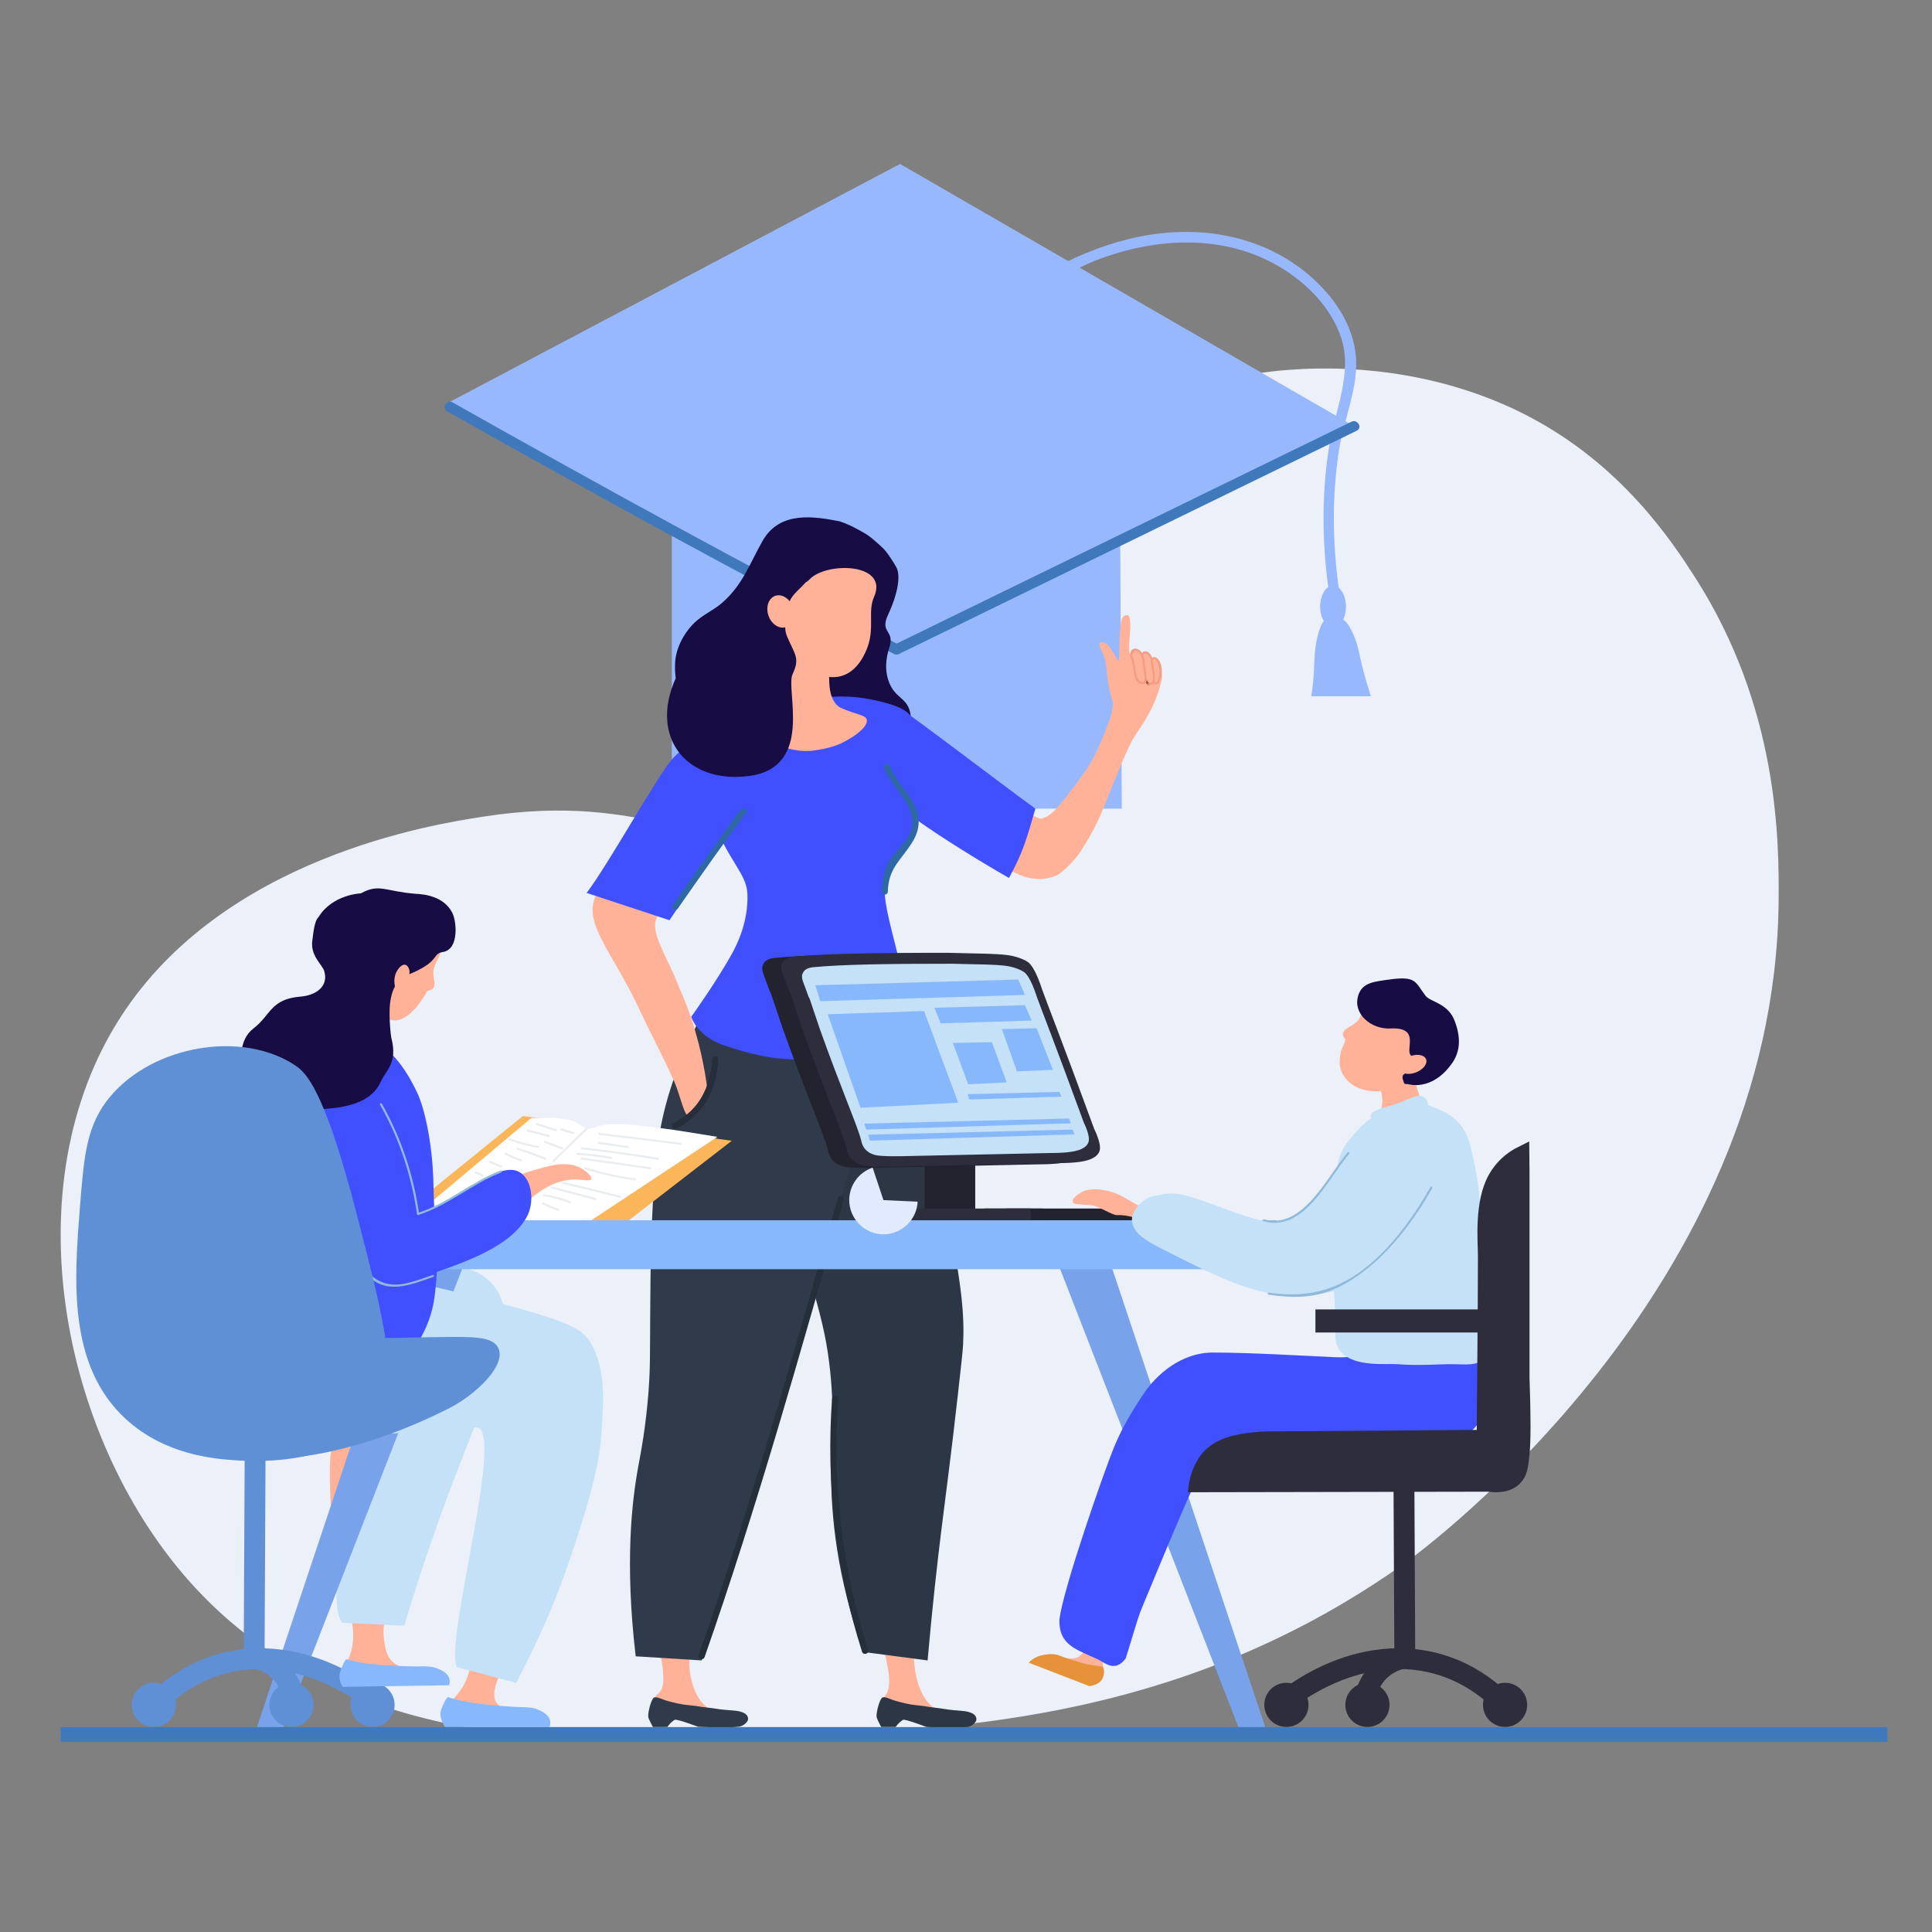 <?xml version="1.0" encoding="UTF-8"?>
<!-- Generator: Adobe Illustrator 16.0.0, SVG Export Plug-In . SVG Version: 6.00 Build 0)  -->
<svg xmlns="http://www.w3.org/2000/svg" xmlns:xlink="http://www.w3.org/1999/xlink" version="1.1" id="Illustration" x="0px" y="0px" width="700px" height="700px" viewBox="1750 1625 700 700" xml:space="preserve">
<rect x="1750" y="1625" width="700" height="700" fill="#808080" stroke="none"/>
<path id="Back" fill="#ECF1F9" d="M2303.716,1775.795c33.905,17.693,51.975,45.187,60.478,58.461  c30.148,47.071,30.406,94.887,30.238,116.921c-1.079,141.249-128.453,235.165-135.065,239.891  c-76.713,54.835-154.911,59.409-207.637,62.493c-80.57,4.712-175.427,10.261-233.844-56.444  c-45.805-52.305-63.521-142.542-24.191-203.606c37.33-57.958,113.278-69.803,131.033-72.572c62.501-9.748,77.1,16.251,114.906,0  c58.515-25.153,38.774-93.981,102.811-137.081C2188.357,1752.958,2254.953,1750.349,2303.716,1775.795z"></path>
<g>
	<polygon fill="#98B8FD" points="1911.576,1771.352 2076.099,1684.404 2240.622,1779.419 2155.884,1821.993 2156.443,1917.99    1993.417,1917.99 1993.417,1818.239  "></polygon>
	<g>
		<g>
			<path fill="#98B8FD" d="M2094.957,1744.31c19.821-3.515,35.117-18.781,53.864-25.638c21.137-7.73,45.113-8.752,64.965,3.104     c9.688,5.786,18.516,14.672,22.142,25.6c4.249,12.798-2.354,26.671-4.383,39.438c-2.956,18.607-2.488,37.306,0.395,55.879     c0.371,2.396,4.014,1.378,3.644-1.005c-2.776-17.903-3.215-35.929-0.393-53.87c1.659-10.549,6.566-21.411,6.167-32.126     c-0.586-15.774-12.754-29.508-25.664-37.18c-15.916-9.458-34.675-11.388-52.64-7.82c-10.563,2.099-20.721,6.055-30.27,10.988     c-13.005,6.718-24.044,16.362-38.832,18.985C2091.563,1741.089,2092.575,1744.732,2094.957,1744.31L2094.957,1744.31z"></path>
		</g>
		<ellipse fill="#98B8FD" cx="2232.991" cy="1844.762" rx="4.676" ry="7.58"></ellipse>
		<path fill="#98B8FD" d="M2225.089,1877.258c1.099-7.001,0.991-11.046,1.29-15.401c0.197-2.885,0.767-6.144,1.935-9.354    c0.64-1.757,1.477-3.411,3.871-3.951c2.972-0.671,5.083,1.23,5.886,2.258c2.392,3.06,3.82,8.046,4.436,10.967    c0.79,3.751,2.067,9.014,4.193,15.481H2225.089L2225.089,1877.258z"></path>
	</g>
	<g>
		<path fill="#4078BC" d="M1912.008,1774.034c53.605,30.214,107.188,59.643,161.875,87.886c2.158,1.115,4.072-2.146,1.908-3.264    c-54.687-28.243-108.27-57.672-161.874-87.886C1911.794,1769.574,1909.887,1772.838,1912.008,1774.034L1912.008,1774.034z"></path>
	</g>
	<g>
		<path fill="#4078BC" d="M2239.668,1777.787c-55.262,26.957-110.524,53.913-165.786,80.87c-2.186,1.066-0.272,4.327,1.908,3.264    c55.262-26.957,110.523-53.913,165.786-80.87C2243.762,1779.984,2241.849,1776.724,2239.668,1777.787L2239.668,1777.787z"></path>
	</g>
</g>
<g>
	<path fill="#FFB297" d="M2072.037,2231.776c-0.852-8.95-10.119-36.876-11.612-48.992c-2-16.229-5.483-41.707-3.753-40.236   c6.773-0.791,23.987-4.553,30.642-6.032c0.612,12.87-2.706,35.159-4.313,56.451c-0.6,7.947-3.316,29.087-1.122,39.017   c1.277,5.782,3.116,8.603,5.006,10.49c5.175,5.172,12.563,4.932,12.111,5.896c-1.569,3.358-19.237-2.349-21.793-1.544   c-3.677,1.156-6.842,2.778-7.737,0.919c-0.636-1.323-1.507-5.76,0.57-7.608C2072.282,2238.137,2072.341,2234.969,2072.037,2231.776   z"></path>
	<path fill="#2D3644" d="M2085.704,2250.73c0,0-7.208-2.781-8.464-2.624c-1.713,0.998-2.719,2.624-2.719,2.624h-5.247   c0,0-1.508-2.815-1.642-3.544c-0.203-1.11,0.326-3.092,0.614-4.187c0,0,0.815-2.813,1.564-3.001   c1.215-0.306,2.652,0.731,5.192,1.393c1.733,0.45,3.77,1.158,8.195,1.565c2.653,0.245,2.83,0.494,5.667,0.789   c2.917,0.303,3.806,0.641,7.05,0.914c3.438,0.29,4.393,0.274,6.213,1.05c1.577,0.673,1.894,2.138,1.484,2.885   c-0.631,1.149-1.942,1.986-3.123,2.141C2096.069,2251.316,2088.381,2250.794,2085.704,2250.73z"></path>
</g>
<path fill="#2D3644" d="M2068.928,1961.246c3.811,2.785,3.01,6.946,6.128,23.288c1.902,9.967,1.75,6.057,7.354,29.416  c5.244,21.854,8.801,39.542,10.418,47.801c5.938,30.329,6.584,40.089,6.127,50.253c-0.1,2.221-0.679,7.404-1.838,17.771  c-2.594,23.201-4.491,36.937-6.128,50.253c-1.346,10.938-3.162,26.852-4.903,46.574l-23.288-3.063  c-9.741-27.646-11.723-49.775-11.644-65.162c0.066-12.804,1.576-24.353-1.226-43.31c-1.374-9.296-3.794-17.764-8.58-34.319  c-10.839-37.497-14.884-43.195-17.16-61.896c-2.098-17.246-3.241-27.917,3.064-38.608  C2036.997,1963.726,2060.04,1954.751,2068.928,1961.246z"></path>
<g>
	<path fill="#FFB297" d="M1990.239,2230.85c-0.492-8.977-9.634-37.211-9.632-49.418c0.004-19.754,5.065-46.455,6.735-44.916   c6.8-0.519,24.239-2.979,30.948-4.189c0.095,12.885-4.902,30.422-11.337,55.567c-1.976,7.721-8.683,33.552-6.891,43.561   c1.044,5.829,2.768,8.72,4.58,10.683c4.964,5.376,12.355,5.433,11.865,6.379c-1.704,3.292-19.127-3.121-21.714-2.42   c-3.721,1.009-6.337,2.095-7.768,0.606c-1.484-1.544-0.869-6.183,1.281-7.945   C1990.633,2236.849,1990.414,2234.052,1990.239,2230.85z"></path>
	<path fill="#303A4A" d="M2002.996,2250.668c0,0-7.223-2.743-8.479-2.581c-1.708,1.007-2.706,2.639-2.706,2.639l-5.247,0.026   c0,0-1.523-2.808-1.659-3.534c-0.209-1.109,0.311-3.094,0.593-4.189c0,0,0.8-2.817,1.549-3.01c1.214-0.312,2.656,0.718,5.2,1.366   c1.735,0.442,3.776,1.139,8.203,1.524c2.653,0.23,2.833,0.479,5.67,0.76c2.917,0.288,3.809,0.621,7.055,0.879   c3.44,0.273,4.394,0.252,6.217,1.019c1.581,0.665,1.905,2.128,1.499,2.877c-0.625,1.153-1.932,1.996-3.11,2.156   C2013.363,2251.203,2005.672,2250.72,2002.996,2250.668z"></path>
</g>
<path fill="#303A4A" d="M2019.901,1967.375c-6.998,5.539-11.202,14.928-19.61,33.706c-3.051,6.814-5.184,11.575-7.354,18.386  c-5.107,16.021-5.81,28.896-6.741,48.413c-0.431,9.019-0.492,17.044-0.613,33.093c-0.108,14.2,0.055,19.271-0.613,28.19  c-0.964,12.876-2.785,22.105-3.677,26.964c-2.393,13.033-4.953,35.002-0.97,68.987l23.895,1.489  c10.713-28.319,15.313-50.625,20.792-66.268c8.578-24.489,11.496-38.563,17.566-56.912c8.363-25.278,5.063-21.751,14.708-52.704  c7.353-23.594,12.743-36.788,13.482-58.219c0.706-20.473-3.618-25.675-5.516-27.577  C2055.087,1954.738,2032.686,1957.255,2019.901,1967.375z"></path>
<path fill="#180C45" d="M2079.491,1882.118c-1.456-4.341-5.136-4.433-7.29-9.71c-2.333-5.719-0.404-11.479-0.031-12.591  c2.242-6.692-3.543-5.319-0.469-11.936c3.732-8.032,4.689-14.461,3.023-17.412c-0.746-1.322-3.05-5.248-5.042-7.07  c-1.771-1.622-4.454-4.235-7.046-5.562c-0.816-0.417-4.047-2.491-8.446-3.958c-9.028-1.729-21.562-3.938-27.84,7.011  c-4.717,8.227-7.262,16.216-15.025,22.792c-3.01,2.549-6.922,4.202-9.749,6.977c-4.14,4.064-7.038,9.929-6.996,15.447  c-0.818,21.427,24.643,18.332,31.76,22.587c14.026,8.387,39.563,17.62,49.221,7.586  C2078.589,1893.135,2081.124,1886.988,2079.491,1882.118z"></path>
<path fill="#4050FF" d="M2081.043,1886.349c-1.496-4.611-8.135-6.257-13.555-7.53c-21.793-5.119-40.536,4.624-45.936,7.53  c-7.914,4.259-18.107,4.948-20.189,10.766c-0.666,1.861-0.64,5.359,6.449,23.962c6.113,16.045,12.674,20.313,12.987,27.775  c0.433,10.324-4.095,18.913-5.271,21.085c-5.541,10.232-15.062,23.443-15.062,23.443c0.86,2.845,4.358,7.865,12.049,10.443  c11.765,3.944,22.074,6.078,33.887,4.519c13.594-1.795,30.884-4.078,34.641-14.309c0,0-1.69-7.066-6.778-27.109  c-3.192-12.578-4.753-18.987-3.012-24.851c2.956-9.953,10.18-10.643,10.542-18.826c0.368-8.293-6.944-9.964-6.777-18.826  C2075.188,1895.416,2082.838,1891.884,2081.043,1886.349z"></path>
<g>
	<path fill="#FFB297" d="M1996.295,1983.308c-4.358-11.652-11.476-21.091-8.047-26.314c7.945-12.103,25.585-35.397,31.057-43.854   c7.23-13.952-5.807-23.326-18.839-13.022c-3.22,3.008-11.797,15.413-15.803,20.683c-3.751,4.936-10.181,13.674-18.079,27.256   c-6.435,11.065,4.896,20.548,15.627,43.832c3.7,8.027,7.503,14.771,12.113,25.079c2.41,5.389,3.784,14.208,6.142,12.4   c1.888-1.447,4.468-4.797,4.583-5.046c1.449-3.138,1.047-6.17,0.919-7.047C2003.028,1997.052,1996.295,1983.309,1996.295,1983.308z   "></path>
</g>
<path fill="#4050FF" d="M2014.868,1890.098c6.684-3.749,7.014,7.45,7.661,12.876c0.458,3.834-0.76,7.338-1.613,9.552  c-0.946,2.457-3.203,7.354-9.332,17.087c-2.295,3.646-14.693,22.299-18.999,28.809l-30.043-9.893  c7.787-10.146,26.078-43.225,31.094-48.585C2003.842,1889.036,2012.398,1891.483,2014.868,1890.098z"></path>
<g>
	<path fill="#FFB297" d="M2141.622,1933.354c3.351-5.279,5.771-9.605,8.092-15.411c5.251-13.125,9.289-23.02,11.265-25.995   c2.934-4.419,7.91-11.169,9.891-20.667c0.41-1.968-0.266-3.843-0.266-3.843c-0.712-0.585-0.263-1.535-2.846-2.418   c-1.192-0.408-2.601-1.251-4.489-2.061c-2.395-1.027-3.914-0.623-3.989-1.096c-0.309-1.955-0.275-2.993,0.024-6.269   c0.417-4.549,0.202-7.364-0.534-7.632c-0.763-0.277-2.057,0.172-2.377,1.521c-0.428,1.79-0.674,4.775-0.766,7.432   c-0.186,5.361-0.077,7.47-0.332,7.526c-0.289,0.064-1.45-2.409-3.565-5.409c-0.691-0.98-2.673-1.751-3.248-1.132   c-0.723,0.779,0.835,2.511,1.89,6.137c0.535,1.841,0.519,4.345,1.051,7.819c0.936,6.115,1.816,6.595,1.777,7.916   c-0.054,1.835-0.39,3.769-1.308,6.353c-2.368,6.664-5.503,14.058-9.377,19.297c-9.145,12.367-11.799,15.69-15.484,16.193   c-0.927,0.126-9.175-4.474-15.102-9.497c-13.896-11.777-19.588-17.815-27.377-17.484c-0.46,0.02-5.236-0.965-6.831,1.569   c-3.733,5.935-9.287,12.199-5.808,16.034c9.323,10.278,37.054,25.099,47.365,29.676c7.992,3.548,14.141-0.029,14.141-0.029   C2137.873,1938.759,2141.027,1934.292,2141.622,1933.354z"></path>
	<g>
		<path fill="#FFB297" d="M2160.523,1860.613c0.643-0.504,1.76-0.018,1.902,0.045c0.423,0.184,0.905,0.992,1.105,1.358    c0.741,1.364,1.087,2.656,1.307,5.279c0.271,3.245,0.746,4.243,0.021,4.902c-0.496,0.452-1.379,0.584-2.027,0.284    c-1.119-0.518-0.851-1.712-2.079-5.96c-0.139-0.477-0.628-2.089-0.803-3.343    C2159.739,1861.659,2159.933,1861.077,2160.523,1860.613z"></path>
		<path fill="#FFB297" d="M2164.863,1861.281c0.872-0.065,1.54,0.791,1.77,1.086c0.83,1.065,0.742,2.066,0.914,4.337    c0.294,3.914,0.878,5.231,0.038,5.85c-0.42,0.309-1.034,0.323-1.487,0.15c-1.192-0.456-0.917-2.072-2.004-5.73    c-0.712-2.395-1.307-3.307-0.765-4.431C2163.377,1862.444,2163.923,1861.352,2164.863,1861.281z"></path>
		<path fill="#FFB297" d="M2168.075,1863.329c0.902-0.119,1.854,1.601,1.937,1.94c0.732,3.046,0.506,3.492,0.221,5.24    c-0.109,0.671-0.672,2.076-1.259,2.086c-0.589,0.011-1.329-0.993-1.569-1.876c-0.14-0.512-0.285-1.556-0.783-4.555    C2166.497,1865.411,2167.16,1863.449,2168.075,1863.329z"></path>
		<g>
			<path fill="#F49D82" d="M2166.872,1864.138c0.154,2.475,1.11,4.909,0.774,7.414c-0.063,0.476,0.664,0.682,0.729,0.201     c0.349-2.59-0.587-5.055-0.746-7.614C2167.599,1863.655,2166.843,1863.651,2166.872,1864.138L2166.872,1864.138z"></path>
		</g>
		<g>
			<path fill="#F49D82" d="M2167.643,1864.071c1.75-1.445,2.468,3.281,2.485,3.815c0.049,1.468-0.234,2.939-1.005,4.197     c-0.255,0.417,0.397,0.797,0.652,0.382c1.295-2.115,1.546-5.226,0.521-7.506c-0.59-1.311-1.81-2.562-3.188-1.423     C2166.732,1863.847,2167.27,1864.379,2167.643,1864.071L2167.643,1864.071z"></path>
		</g>
		<g>
			<path fill="#F49D82" d="M2163.204,1862.207c0.781,1.25,0.772,2.822,0.976,4.248c0.234,1.645,0.482,3.286,0.592,4.945     c0.03,0.483,0.787,0.487,0.756,0c-0.114-1.729-0.376-3.433-0.618-5.147c-0.214-1.509-0.224-3.104-1.053-4.428     C2163.6,1861.414,2162.945,1861.793,2163.204,1862.207L2163.204,1862.207z"></path>
		</g>
		<g>
			<path fill="#F49D82" d="M2163.856,1861.826c-1.017-2.247-4.226-2.697-4.392,0.293c-0.026,0.486,0.73,0.485,0.757,0     c0.408-0.468,0.815-0.936,1.225-1.404c0.235,0.036,0.454,0.115,0.658,0.238c0.52,0.285,0.856,0.716,1.1,1.255     C2163.405,1862.65,2164.057,1862.266,2163.856,1861.826L2163.856,1861.826z"></path>
		</g>
		<g>
			<path fill="#F49D82" d="M2167.637,1864.108c-0.182-1.896-2.359-4.417-4.068-2.367c-0.309,0.371,0.224,0.908,0.535,0.534     c1.414-1.697,2.703,1.069,2.777,1.833C2166.926,1864.588,2167.683,1864.593,2167.637,1864.108L2167.637,1864.108z"></path>
		</g>
		<g>
			<path fill="#A84C2C" d="M2164.871,1871.588c0.226,0.704,0.566,1.434,1.332,1.619c0.474,0.115,0.675-0.614,0.201-0.729     c-0.447-0.23-0.716-0.594-0.805-1.092C2165.452,1870.925,2164.722,1871.123,2164.871,1871.588L2164.871,1871.588z"></path>
		</g>
		<g>
			<path fill="#F49D82" d="M2166.304,1873.221c1.094-0.004,1.888-0.286,2.071-1.469c0.074-0.476-0.654-0.681-0.729-0.201     c-0.087,0.558-0.81,0.911-1.343,0.914C2165.817,1872.467,2165.817,1873.223,2166.304,1873.221L2166.304,1873.221z"></path>
		</g>
		<g>
			<path fill="#F49D82" d="M2161.519,1871.213c0.821,1.687,3.36,2.556,3.995,0.289c0.131-0.47-0.598-0.669-0.729-0.202     c-0.478,1.708-2.218,0.343-2.612-0.469C2161.959,1870.394,2161.308,1870.777,2161.519,1871.213L2161.519,1871.213z"></path>
		</g>
		<g>
			<path fill="#F49D82" d="M2167.633,1871.652c-0.102,1.324,1.126,1.786,2.084,0.89c0.355-0.333-0.18-0.867-0.535-0.534     c-0.262,0.245-0.854,0.447-0.792-0.356C2168.426,1871.167,2167.671,1871.169,2167.633,1871.652L2167.633,1871.652z"></path>
		</g>
		<g>
			<path fill="#F49D82" d="M2159.546,1862.772c0.601,1.682,0.908,3.397,1.169,5.159c0.18,1.208,0.322,2.419,0.912,3.508     c0.23,0.428,0.884,0.047,0.652-0.381c-0.641-1.184-0.722-2.593-0.921-3.9c-0.238-1.569-0.549-3.09-1.084-4.587     C2160.112,1862.116,2159.382,1862.313,2159.546,1862.772L2159.546,1862.772z"></path>
		</g>
	</g>
</g>
<path fill="#4050FF" d="M2060.309,1882.836c4.855-2.042,13.3-1.878,16.083-0.869c1.904,0.691,36.613,27.242,48.75,36.022  c-2.909,10.067-4.452,15.936-9.576,25.117c-23.016-13.263-48.961-30.164-53.134-39.295  C2059.874,1898.214,2054.098,1885.449,2060.309,1882.836z"></path>
<path fill="#FFB297" d="M2064.084,1886.266c0.11-2.354-3.435-2.069-9.289-4.729c-4.768-2.166-4.292-10.059-4.378-10.902  c-0.894-8.773,7.082-12.488,5.387-17.317c-1.97-5.611-15.465-8.372-20.013-3.671c-0.057,0.059-0.095,0.124-0.148,0.184  c-0.099,6.02,1.272,11.64-0.71,19.38c-1.178,4.604-2.311,8.349-4.162,10.973c-3.29,4.665-4.608,5.913-7.897,8.007  c1.497,1.732,4.218,4.393,8.346,6.403c2.458,1.196,5.259,2.011,8.687,2.411c5.215,0.609,12.392-1.484,14.631-2.571  C2061.068,1891.264,2063.997,1888.132,2064.084,1886.266z"></path>
<path fill="#FFB297" d="M2066.665,1841.31c-2.385,5.379,0.439,11.434-2.632,18.917c-5.823,14.187-16.411,9.387-17.351,9.208  c-8.425-1.606-17.931-9.241-20.786-16.817c-2.305-6.118-3.189-16.275,3.127-22.437c5.703-5.563,9.527,9.934,14.256,4.791  C2049.253,1828.474,2072.192,1828.846,2066.665,1841.31z"></path>
<g>
	<path fill="#2F69A3" d="M2070.296,1903.275c2.734,7.04,11.708,13.416,9.965,21.821c-0.969,4.67-5.464,7.486-7.813,11.38   c-2.179,3.612-2.924,7.429-3.038,11.579c-0.041,1.459,2.228,1.458,2.268,0c0.242-8.844,5.026-11.529,9.02-18.155   c1.363-2.262,2.257-4.913,2.141-7.551c-0.34-7.679-7.756-12.984-10.356-19.678   C2071.96,1901.327,2069.766,1901.911,2070.296,1903.275L2070.296,1903.275z"></path>
</g>
<g>
	<path fill="#2F69A3" d="M2018.326,1918.388c-8.442,11.389-16.585,23.012-24.693,34.639c-0.837,1.199,1.128,2.334,1.958,1.145   c8.108-11.627,16.25-23.25,24.692-34.638C2021.154,1918.359,2019.187,1917.228,2018.326,1918.388L2018.326,1918.388z"></path>
</g>
<path fill="#180C45" d="M2056.674,1819.812c0.774,1.286-11.653,4.086-12.085,10.802c-0.364,5.647-7.76,8.51-8.759,13.133  c-1.062,4.912-2.062,8.479-0.667,11.834c2.691,6.478,4.841,7.729,2.017,13.638c-2.698,5.644,8.002,33.803-15.805,36.939  c-26.779,3.528-41.429-21.159-17.899-48.741c11.522-13.506,17.833-22.898,27.52-33.925  C2038.125,1815.374,2055.6,1818.028,2056.674,1819.812z"></path>
<ellipse transform="matrix(0.328 0.945 -0.945 0.328 3110.282 -681.12)" fill="#FFB297" cx="2034.002" cy="1846.123" rx="5.984" ry="4.67"></ellipse>
<g>
	<path fill="#252E3A" d="M2008.031,2008.833c-0.688,10.063-4.698,18.446-13.991,23.063c-1.307,0.648-0.159,2.605,1.145,1.958   c10.025-4.98,14.373-14.184,15.114-25.021C2010.398,2007.378,2008.13,2007.384,2008.031,2008.833L2008.031,2008.833z"></path>
</g>
<g>
	<path fill="#252E3A" d="M2053.53,2059.178c-15.795,55.506-31.368,111.109-50.427,165.607c-0.483,1.381,1.708,1.974,2.187,0.603   c19.06-54.497,34.632-110.102,50.426-165.607C2056.116,2058.374,2053.929,2057.773,2053.53,2059.178L2053.53,2059.178z"></path>
</g>
<g>
	<path fill="#252E3A" d="M2051.462,2131.824c-2.221,31.24,1.405,61.774,10.871,91.628c0.44,1.386,2.63,0.793,2.187-0.604   c-9.392-29.62-12.993-60.034-10.79-91.024C2053.833,2130.367,2051.565,2130.373,2051.462,2131.824L2051.462,2131.824z"></path>
</g>
<g>
	<path fill="#FBB659" d="M1895.639,2064.838l43.808-35.471c8.109,0.96,16.911,1.856,22.084,5.855   c2.712,2.097,12.798-0.542,18.224-0.323c8.182,0.331,17.417,0.807,35.371,3.429c-16.96,13.105-33.922,26.211-50.883,39.317   L1895.639,2064.838z"></path>
	<g>
		<path fill="#FFFFFF" d="M1942.511,2030.062c5.756,0.162,13.028-0.966,17.972,2.742c3.226,2.419,4.056,0.411,8.229-0.191    c6.175-0.893,17.317,0.254,41.201,4.304c-14.954,9.935-30.715,20.273-45.669,30.208h-65.853L1942.511,2030.062z"></path>
		<g>
			<g>
				<path fill="#EAEDEF" d="M1962.275,2033.71c-4.011,3.891-8.021,7.781-12.032,11.672c-0.349,0.34,0.186,0.873,0.535,0.534      c4.011-3.89,8.021-7.78,12.032-11.672C1963.159,2033.905,1962.624,2033.371,1962.275,2033.71L1962.275,2033.71z"></path>
			</g>
			<g>
				<path fill="#EAEDEF" d="M1967.158,2036.235c9.805,1.117,19.601,2.304,29.39,3.559c0.481,0.062,0.477-0.695,0-0.757      c-9.789-1.255-19.585-2.44-29.39-3.558C1966.676,2035.425,1966.68,2036.181,1967.158,2036.235L1967.158,2036.235z"></path>
			</g>
			<g>
				<path fill="#EAEDEF" d="M1966.757,2039.433c3.546,0.504,7.093,1.007,10.639,1.511c0.476,0.067,0.682-0.66,0.201-0.729      c-3.546-0.503-7.092-1.007-10.639-1.51C1966.482,2038.636,1966.277,2039.365,1966.757,2039.433L1966.757,2039.433z"></path>
			</g>
			<g>
				<path fill="#EAEDEF" d="M1960.741,2041.418c9.245,1.018,18.451,2.296,27.624,3.833c0.476,0.08,0.68-0.647,0.201-0.729      c-9.241-1.55-18.511-2.836-27.825-3.861C1960.258,2040.608,1960.261,2041.365,1960.741,2041.418L1960.741,2041.418z"></path>
			</g>
			<g>
				<path fill="#EAEDEF" d="M1959.116,2043.429c4.084,0.254,8.134,0.739,12.162,1.461c0.476,0.084,0.68-0.644,0.201-0.729      c-4.095-0.733-8.209-1.229-12.362-1.487C1958.63,2042.643,1958.632,2043.398,1959.116,2043.429L1959.116,2043.429z"></path>
			</g>
			<g>
				<path fill="#EAEDEF" d="M1960.717,2045.17c8.264,1.102,16.519,2.261,24.767,3.479c0.476,0.07,0.681-0.658,0.201-0.729      c-8.314-1.228-16.637-2.396-24.967-3.506C1960.236,2044.349,1960.241,2045.106,1960.717,2045.17L1960.717,2045.17z"></path>
			</g>
			<g>
				<path fill="#EAEDEF" d="M1961.958,2048.673c5.933,1.865,11.956,3.19,18.121,4.002c0.481,0.063,0.476-0.693,0-0.757      c-6.095-0.802-12.057-2.13-17.92-3.975C1961.694,2047.798,1961.496,2048.526,1961.958,2048.673L1961.958,2048.673z"></path>
			</g>
			<g>
				<path fill="#EAEDEF" d="M1953.892,2053.956c6.932,1.627,13.851,3.305,20.759,5.03c0.472,0.118,0.673-0.61,0.201-0.729      c-6.908-1.726-13.827-3.402-20.759-5.029C1953.62,2053.115,1953.418,2053.845,1953.892,2053.956L1953.892,2053.956z"></path>
			</g>
			<g>
				<path fill="#EAEDEF" d="M1949.661,2055.573c5.32,1.402,10.642,2.804,15.962,4.204c0.471,0.125,0.672-0.604,0.201-0.729      c-5.321-1.401-10.642-2.803-15.963-4.204C1949.39,2054.72,1949.189,2055.448,1949.661,2055.573L1949.661,2055.573z"></path>
			</g>
			<g>
				<path fill="#EAEDEF" d="M1947.082,2058.45c3.238,0.461,6.349,1.312,9.373,2.561c0.449,0.187,0.645-0.544,0.201-0.729      c-3.023-1.249-6.134-2.1-9.373-2.562C1946.807,2057.653,1946.602,2058.381,1947.082,2058.45L1947.082,2058.45z"></path>
			</g>
			<g>
				<path fill="#EAEDEF" d="M1946.646,2061.389c1.804,0.909,3.658,1.674,5.58,2.298c0.464,0.15,0.663-0.58,0.201-0.729      c-1.859-0.603-3.655-1.341-5.399-2.221C1946.594,2060.517,1946.211,2061.17,1946.646,2061.389L1946.646,2061.389z"></path>
			</g>
			<g>
				<path fill="#EAEDEF" d="M1944.316,2032.58c2.328,0.759,4.655,1.517,6.982,2.275c0.463,0.151,0.662-0.578,0.201-0.729      c-2.327-0.759-4.654-1.517-6.981-2.275C1944.054,2031.7,1943.855,2032.43,1944.316,2032.58L1944.316,2032.58z"></path>
			</g>
			<g>
				<path fill="#EAEDEF" d="M1941.09,2035.033c2.559,0.571,5.101,1.206,7.628,1.906c0.469,0.129,0.669-0.6,0.201-0.729      c-2.527-0.699-5.069-1.335-7.628-1.906C1940.817,2034.198,1940.615,2034.926,1941.09,2035.033L1941.09,2035.033z"></path>
			</g>
			<g>
				<path fill="#EAEDEF" d="M1934.362,2038.1c3.409,1.276,6.892,2.222,10.478,2.845c0.476,0.083,0.68-0.646,0.201-0.729      c-3.586-0.623-7.069-1.567-10.479-2.844C1934.107,2037.2,1933.91,2037.93,1934.362,2038.1L1934.362,2038.1z"></path>
			</g>
			<g>
				<path fill="#EAEDEF" d="M1932.969,2043.268c1.805,1.078,3.705,1.885,5.733,2.436c0.47,0.127,0.671-0.602,0.201-0.729      c-1.965-0.533-3.804-1.314-5.552-2.358C1932.933,2042.365,1932.552,2043.018,1932.969,2043.268L1932.969,2043.268z"></path>
			</g>
			<g>
				<path fill="#EAEDEF" d="M1927.345,2046.277c1.33,0.571,2.659,1.142,3.989,1.713c0.442,0.19,0.828-0.462,0.381-0.653      c-1.33-0.57-2.659-1.142-3.989-1.713C1927.284,2045.435,1926.898,2046.086,1927.345,2046.277L1927.345,2046.277z"></path>
			</g>
			<g>
				<path fill="#EAEDEF" d="M1937.432,2041.614c3.437,1.051,6.816,2.255,10.144,3.613c0.45,0.185,0.646-0.548,0.201-0.729      c-3.328-1.357-6.707-2.562-10.145-3.612C1937.166,2040.743,1936.966,2041.472,1937.432,2041.614L1937.432,2041.614z"></path>
			</g>
			<g>
				<path fill="#EAEDEF" d="M1947.413,2039.099c2.083,0.791,4.164,1.582,6.247,2.373c0.455,0.172,0.652-0.559,0.201-0.729      c-2.082-0.791-4.164-1.582-6.246-2.372C1947.159,2038.196,1946.962,2038.927,1947.413,2039.099L1947.413,2039.099z"></path>
			</g>
			<g>
				<path fill="#EAEDEF" d="M1953.221,2034.595c1.474,0.427,2.947,0.854,4.42,1.281c0.468,0.136,0.668-0.594,0.201-0.729      c-1.473-0.428-2.946-0.854-4.42-1.281C1952.954,2033.73,1952.754,2034.46,1953.221,2034.595L1953.221,2034.595z"></path>
			</g>
			<g>
				<path fill="#EAEDEF" d="M1922.087,2050.219c0.902,0.179,1.699,0.496,2.474,0.985c0.413,0.262,0.792-0.393,0.382-0.651      c-0.846-0.536-1.674-0.868-2.655-1.063C1921.813,2049.396,1921.609,2050.124,1922.087,2050.219L1922.087,2050.219z"></path>
			</g>
		</g>
	</g>
</g>
<path fill="#FFB297" d="M1895.575,2138.503c1.77,1.647,4.281,5.247-1.501,39.139c-2.241,13.138-2.58,21.02-5.077,37.167  c-0.213,1.382,0.071,7.859,2.088,10.941c1.658,2.532,4.591,3.492,8.361,4.674c6.268,1.965,10.134,1.602,10.162,2.154  c0.048,0.942-11.165,1.824-21.872,2.666c-8.728,0.687-12.171,0.798-13.421-1.232c-1.355-2.203,0.956-5.165,2.417-9.23  c2.529-7.037,0.785-12.567-1.532-23.199c-2.872-13.182-5.23-24.004-5.552-35.636c-0.331-11.965-0.617-22.313,6.322-27.43  C1881.401,2134.511,1890.795,2134.053,1895.575,2138.503z"></path>
<path fill="#C4E1F7" d="M1927.825,2089.699c-4.544-4.662-10.644-7.233-31.614-7.233c-5.571,0-16.72-1.268-47.881-0.473  c-8.547,5.959-16.594,13.089-17.81,23.894c-1.416,12.576,4.377,20.039,13.586,26.177c4.331-1.651,26.226-6.869,30.569-8.142  c10.456-3.061-8.954,79.705-0.707,89.051l22.558,1.05c0.028-0.562,5.248-17.904,12.482-38.229  C1925.406,2129.728,1941.372,2103.602,1927.825,2089.699z"></path>
<path fill="#FFB297" d="M1958.305,2159.709c1.254,2.066,2.691,6.214-12.095,37.254c-5.731,12.031-8.202,19.522-14.998,34.383  c-0.582,1.271-3.556,7.715-1.28,10.609c2.569,3.269,5.778,4.135,7.291,4.51c6.821,1.691,11.336,3.071,11.213,3.61  c-0.209,0.919-15.27-0.629-23.75-0.082c-8.736,0.563-12.177-1.871-12.826-4.165c-0.705-2.489,2.324-4.709,4.838-8.225  c4.349-6.083,4.174-11.88,4.838-22.74c0.823-13.466,1.499-24.521,4.354-35.802c2.937-11.604,5.478-21.638,13.547-24.674  C1945.752,2152.011,1954.917,2154.125,1958.305,2159.709z"></path>
<path fill="#88B8FC" d="M1912.156,2239.877c-0.454,0.634-1.045,1.555-1.578,2.743c-0.55,1.226-0.986,2.196-1.027,3.483  c-0.05,1.53,1.11,3.738,1.654,4.65h37.91c0.181-0.491,0.376-1.266,0.224-2.168c-0.34-2.023-2.342-3.115-3.371-3.667  c-2.62-1.406-4.961-1.339-8.056-1.419c0,0-3.248-0.084-11.405-0.86c-2.432-0.231-5.997-0.675-10.342-1.614L1912.156,2239.877z"></path>
<g>
	<g>
		<polygon fill="#78A2EA" points="1842.797,2251.688 1852.473,2251.688 1920.207,2077.667 1900.854,2077.667   "></polygon>
		<polygon fill="#78A2EA" points="2208.562,2251.223 2198.884,2251.223 2131.15,2077.201 2150.503,2077.201   "></polygon>
	</g>
	<rect x="1842.797" y="2067.124" fill="#88B8FC" width="369.635" height="17.735"></rect>
</g>
<path fill="#C4E1F7" d="M1867.271,2142.213c17.732,5.201,37.012,0.169,55.232,0c10.893-0.101-11.516,76.808-7.016,86.777  l21.53,5.757c0.179-0.533,10.16-18.661,17.417-38.979c14.088-39.915,13.186-47.613,13.943-59.331  c0.188-2.904,0.944-16.216-4.414-25.015c-2.898-4.759-7.307-7.732-37.522-15.449c-20.216-5.164-30.424-7.723-35.313-6.621  c-16.014,3.607-33.718,19.734-33.107,39.728C1858.26,2136.877,1863.577,2137.098,1867.271,2142.213z"></path>
<path fill="#4050FF" d="M1853.213,1996.901c6.5-1.365,15.563-1.251,27.248,2.71c10.573,3.584,16.559,12.505,20.75,21.411  c2.625,5.579,5.47,18.203,5.811,32.263c0.64,26.407,2.432,24.387,0.484,41.124c-2.91,24.992-30.425,45.101-55.436,40.937  c-24.703-4.112-31.676-35.224-22.924-52.247c8.829-17.171,5.243-45.408,6.83-56.719  C1838.737,2006.698,1839.224,1999.838,1853.213,1996.901z"></path>
<path fill="#FFB297" d="M1932.542,2056.017c1.21-4.305,6.758-5.872,12.967-7.628c4.636-1.31,10.371-2.846,15.255,0  c1.8,1.049,3.804,2.878,3.433,3.813c-0.454,1.143-3.921-0.354-8.772,0.382c-5.787,0.879-10.363,4.451-12.967,6.484  c-4.144,3.234-5.121,5.357-6.865,4.958C1933.362,2063.515,1931.625,2059.277,1932.542,2056.017z"></path>
<path fill="#4050FF" d="M1871.406,2005.673c6.327-2.881,15.383,4.493,16.4,5.34c4.091,3.406,6.579,7.92,7.246,9.153  c0.932,1.721,1.514,3.163,1.907,4.195c3.005,7.89,4.474,16.867,5.721,24.79c1.713,10.883,1.917,13.802,3.433,13.35  c4.591-1.372,6.222-2.319,15.05-7.533c3.818-2.255,11.073-7.65,16.183-5.698c5.482,2.095,6.57,11.277,3.41,16.837  c-5.762,10.139-20.42,16.164-42.71,22.993c-14.311,4.384-24.051-16.586-25.877-20.115c-7.012-13.557-13.89-37.675-11.702-53.501  C1861.928,2004.911,1868.757,2006.879,1871.406,2005.673z"></path>
<g>
	<path fill="#91BAD8" d="M1869.781,2050.597c2.792,11.44,4.772,26.983,13.006,36.072c6.924,7.645,15.696,3.957,24.172,1.009   c0.457-0.159,0.26-0.89-0.201-0.729c-3.448,1.199-6.938,2.564-10.54,3.221c-7.681,1.399-12.866-2.605-16.302-9.103   c-4.894-9.252-6.947-20.591-9.408-30.672C1870.395,2049.922,1869.666,2050.123,1869.781,2050.597L1869.781,2050.597z"></path>
</g>
<path fill="#FFB297" d="M1884.48,1971.721c-0.614,1.08-3.107,5.786-1.451,11.439c0.233,0.794,2.761,10.513,9.253,11.495  c6.213,0.94,11.893-9.416,12.445-10.419c0.234-0.426,1.58-0.348,2.28-1.262c0.419-0.549,0.429-1.26,0.412-1.764  c-0.085-2.475-1.298-3.851,0.872-7.997c2.056-3.931,2.092-6.415,0.718-8.286c-2.873-3.913-12.071-0.505-13.326-0.624  C1889.183,1963.689,1884.926,1970.936,1884.48,1971.721z"></path>
<path fill="#180C45" d="M1913.86,1955.7c-3.01-5.853-9.8-6.707-13.209-6.855c-11.209-0.879-13.209-3.846-19.898-0.167  c0,0-10.26,0.346-15.331,8.58c-1.659,1.445-1.991,6.917-2.187,7.973c-1.106,5.959,3.49,9.089,4.249,11.639  c1.621,5.447-2.88,8.752-8.603,9.218c-10.886,0.888-10.743,6.719-17.028,11.519c-2.754,2.104-3.935,5.097-4.382,8.387  c2.774,11.68,10.826,21.525,24.311,21.062c9.759-0.335,22.068-0.86,26.24-10.241c1.803-4.054,6.187-6.588,3.739-15.889  c-0.171-1.071-0.315-2.294-0.411-3.745c-0.344-5.247-0.856-13.059,3.821-17.518c1.91-1.82,2.467-0.969,7.765-3.92  c5.632-3.139,4.148-5.273,7.58-5.829C1916.368,1968.965,1915.483,1958.856,1913.86,1955.7z"></path>
<g>
	<path fill="#FFB297" d="M1898.327,1977.775c0.282-1.271-0.42-2.957-1.5-3.213c-1.407-0.336-2.794,1.911-2.941,2.148   c-1.788,2.896-0.786,6.937,0.028,7.034c0.473,0.056,0.504-1.264,2.151-3.255   C1897.349,1978.938,1898.096,1978.813,1898.327,1977.775z"></path>
</g>
<g>
	<g>
		<path fill="#5F90D6" d="M1856.94,2011.003c-19.174-12.758-51.22-7.319-66.879,11.146c-8.768,10.339-9.638,21.508-11.146,40.871    c-2.009,25.789-4.425,56.796,16.72,76.168c14.184,12.995,31.959,14.332,39.013,14.862c4.987,0.375,38.177,2.87,52.017-16.72    c8.129-11.508,3.053-31.979-7.431-72.453C1867.329,2018.92,1860.656,2013.476,1856.94,2011.003z"></path>
		<path fill="#5F90D6" d="M1854.256,2111.321c18.208-1.27,30.097-1.466,53.875-1.857c13.702-0.227,20.201-0.17,22.293,3.716    c3.402,6.32-8.115,17.168-17.565,21.982c-35.335,18.001-78.054,26.318-96.195,8.67c-0.98-0.953-12.703-16.724-8.852-25.08    C1810.576,2112.755,1819.477,2113.749,1854.256,2111.321z"></path>
	</g>
	<g>
		<path fill="#5F90D6" d="M1838.785,2124.87c-0.163,33.619-0.327,67.237-0.491,100.857c-0.023,4.865,7.536,4.871,7.56,0    c0.164-33.62,0.328-67.238,0.491-100.857C1846.368,2120.005,1838.809,2119.998,1838.785,2124.87L1838.785,2124.87z"></path>
	</g>
	<g>
		<path fill="#5F90D6" d="M1808.412,2245.38c20.852-21.287,48.813-19.499,72.406-2.957c3.992,2.799,7.774-3.753,3.816-6.527    c-26.317-18.453-58.511-19.397-81.567,4.14C1799.66,2243.513,1805,2248.863,1808.412,2245.38L1808.412,2245.38z"></path>
	</g>
	<circle fill="#5F90D6" cx="1805.739" cy="2242.707" r="8.004"></circle>
	<circle fill="#5F90D6" cx="1884.973" cy="2242.707" r="8.004"></circle>
	<circle fill="#5F90D6" cx="1855.617" cy="2242.707" r="8.004"></circle>
	<g>
		<path fill="#5F90D6" d="M1841.068,2229.372c7.371,1.19,10.87,6.577,12.371,13.486c1.031,4.752,8.321,2.741,7.289-2.009    c-2.008-9.251-7.859-17.187-17.649-18.768C1838.319,2221.313,1836.271,2228.597,1841.068,2229.372L1841.068,2229.372z"></path>
	</g>
</g>
<g>
	<g>
		<path fill="#2D2D3C" d="M2262.273,2124.87c0.163,33.619,0.328,67.237,0.491,100.857c0.024,4.865-7.535,4.871-7.56,0    c-0.163-33.62-0.328-67.238-0.491-100.857C2254.69,2120.005,2262.249,2119.998,2262.273,2124.87L2262.273,2124.87z"></path>
	</g>
	<g>
		<path fill="#2D2D3C" d="M2292.646,2245.38c-20.853-21.287-48.813-19.499-72.406-2.957c-3.992,2.799-7.773-3.753-3.815-6.527    c26.317-18.453,58.511-19.397,81.566,4.14C2301.399,2243.513,2296.059,2248.863,2292.646,2245.38L2292.646,2245.38z"></path>
	</g>
	<circle fill="#2D2D3C" cx="2295.319" cy="2242.707" r="8.004"></circle>
	<circle fill="#2D2D3C" cx="2216.087" cy="2242.707" r="8.004"></circle>
	<circle fill="#2D2D3C" cx="2245.441" cy="2242.707" r="8.004"></circle>
	<g>
		<path fill="#2D2D3C" d="M2259.99,2229.372c-7.371,1.19-10.87,6.577-12.37,13.486c-1.032,4.752-8.321,2.741-7.29-2.009    c2.009-9.251,7.859-17.187,17.65-18.768C2262.739,2221.313,2264.788,2228.597,2259.99,2229.372L2259.99,2229.372z"></path>
	</g>
</g>
<path fill="#88B8FC" d="M1875.367,2226.172c-0.429,0.651-0.983,1.595-1.469,2.805c-0.501,1.245-0.899,2.232-0.891,3.52  c0.011,1.531,0.591,2.801,1.17,3.69l38.547-0.593c0.162-0.499,0.326-1.28,0.139-2.177c-0.419-2.008-2.462-3.02-3.513-3.531  c-2.672-1.302-5.009-1.143-8.104-1.102c0,0-3.249,0.043-11.43-0.413c-2.439-0.137-6.019-0.439-10.397-1.207L1875.367,2226.172z"></path>
<g>
	<path fill="#91BAD8" d="M1901.573,2065.202c10.97-3.489,19.405-11.326,30.004-15.375c0.45-0.171,0.254-0.903-0.201-0.729   c-10.618,4.055-19.007,11.877-30.004,15.375C1900.91,2064.62,1901.107,2065.35,1901.573,2065.202L1901.573,2065.202z"></path>
</g>
<g>
	<path fill="#91BAD8" d="M1887.704,2025.29c7.038,12.41,11.329,25.565,13.404,39.648c0.07,0.479,0.799,0.275,0.729-0.201   c-2.081-14.125-6.435-27.406-13.48-39.829C1888.116,2024.485,1887.463,2024.866,1887.704,2025.29L1887.704,2025.29z"></path>
</g>
<g>
	<g>
		<rect x="2084.992" y="2031.894" fill="#232330" width="18.353" height="35.01"></rect>
		<rect x="2073.436" y="2062.87" fill="#2D2D3C" width="54.333" height="4.254"></rect>
		<g>
			<rect x="2114.496" y="2062.87" fill="#232330" width="54.333" height="4.254"></rect>
			<rect x="2106.76" y="2062.856" fill="#2D2D3C" width="16.732" height="4.268"></rect>
		</g>
	</g>
	<g>
		<path fill="#232330" d="M2030.77,1972.04c11.395-1.061,28.958-1.41,55.899-1.383c12.744,0.28,17.055,0.322,21.051,0.777    c3.802,0.433,6.743,1.763,7.927,2.65c2.514,1.883,4.673,8.74,5.094,9.972c1.159,3.393,7.167,18.5,18.809,50.367    c1.208,2.54,1.947,4.666,2.084,6.305c0.083,1.01,0.202,2.994-2.894,4.479c-3.18,1.524-8.525,1.627-13.17,1.665l-56.641,1.202    c-2.651,0.115-10.725,0.223-13.153-0.378c-4.804-1.188-5.496-4.642-5.763-5.801c-1.219-5.284-7.814-20.141-16.625-44.823    l-4.174-12.4c-0.539-0.689-0.998-2.55-1.902-4.844c-0.973-2.466-1.692-4.282-0.623-5.737    C2026.688,1974.089,2027.252,1972.366,2030.77,1972.04z"></path>
		<path fill="#2D2D3C" d="M2037.655,1971.605c11.395-1.061,28.958-1.409,55.898-1.383c12.744,0.281,17.056,0.323,21.051,0.777    c3.802,0.433,6.743,1.763,7.927,2.649c2.515,1.884,4.672,8.741,5.093,9.973c1.16,3.393,7.168,18.5,18.809,50.367    c1.209,2.54,1.947,4.666,2.084,6.305c0.085,1.01,0.202,2.994-2.894,4.479c-3.178,1.524-8.524,1.627-13.169,1.665l-56.642,1.201    c-2.651,0.115-10.725,0.224-13.153-0.378c-4.804-1.189-5.496-4.641-5.764-5.8c-1.219-5.284-7.814-20.141-16.624-44.823    l-4.174-12.4c-0.539-0.689-0.998-2.55-1.903-4.844c-0.972-2.466-1.691-4.282-0.623-5.737    C2033.572,1973.655,2034.137,1971.933,2037.655,1971.605z"></path>
		<path fill="#C4E1F7" d="M2044.725,1975.424c10.255-0.954,26.063-1.267,50.308-1.244c11.47,0.253,15.35,0.29,18.946,0.699    c3.422,0.39,6.069,1.587,7.135,2.385c2.263,1.695,4.205,7.866,4.584,8.975c1.044,3.055,6.45,16.65,16.928,45.331    c1.087,2.286,1.752,4.199,1.875,5.674c0.075,0.909,0.183,2.695-2.604,4.031c-2.86,1.373-7.672,1.464-11.853,1.498l-50.978,1.082    c-2.385,0.104-9.652,0.2-11.837-0.34c-4.324-1.07-4.947-4.178-5.187-5.222c-1.097-4.756-7.033-18.127-14.962-40.34l-3.757-11.161    c-0.485-0.62-0.898-2.295-1.712-4.359c-0.875-2.219-1.523-3.854-0.561-5.163C2041.05,1977.27,2041.559,1975.72,2044.725,1975.424z    "></path>
	</g>
	<polygon fill="#88B8FC" points="2121.364,1985.476 2118.916,1979.904 2045.403,1981.979 2047.18,1987.751  "></polygon>
	<polygon fill="#88B8FC" points="2123.807,1994.771 2121.359,1989.2 2088.574,1990.126 2090.794,1995.784  "></polygon>
	<polygon fill="#88B8FC" points="2084.796,1991.32 2097.192,2024.542 2061.763,2026.347 2049.908,1992.479  "></polygon>
	<polygon fill="#88B8FC" points="2125.58,1997.537 2113.004,1997.844 2118.448,2013.157 2131.503,2012.647  "></polygon>
	<polygon fill="#88B8FC" points="2109.376,2002.59 2095.257,2002.875 2100.777,2017.857 2114.753,2017.179  "></polygon>
	<polygon fill="#88B8FC" points="2139.38,2036.006 2138.616,2034.269 2064.531,2036.123 2065.196,2038.283  "></polygon>
	<polygon fill="#88B8FC" points="2138.026,2031.991 2137.264,2030.253 2063.178,2032.107 2063.843,2034.269  "></polygon>
	<polygon fill="#88B8FC" points="2134.616,2022.346 2133.854,2020.608 2100.603,2021.44 2101.177,2023.372  "></polygon>
</g>
<path fill="#FFB297" d="M2171.374,2138.218c-6.081,2.202-7.071,9.081-12.462,30.756c-0.862,3.463-14.098,43.599-14.3,44.914  c-1.239,8.039-1.165,9.612-3.847,11.409c-2.569,1.726-7.917-0.904-9.762,1.457c-0.62,0.796,11.204,8.106,16.388,6.629  c3.279-0.934,1.577-5.581,2.536-8.369c1.275-3.706,3.244-6.371,6.403-12.927c1.374-2.851,5.021-8.438,5.799-9.535  c2.779-3.921,18.349-44.693,20.185-49.075c1.709-4.08,4.896-9.22,3.308-11.665  C2183.376,2138.353,2176.407,2136.396,2171.374,2138.218z"></path>
<path fill="#4050FF" d="M2279.235,2081.292c-10.118-9-36.503-6.87-37.969,4.277c-0.726,5.51,0.95,12.666,1.691,21.826  c0.261,3.219,4.117,9.931-8.848,9.364c-11.126-0.485-30.65-1.701-44.671-1.701c-11.628,0-20.588,8.258-24.857,14.615  c-4.474,6.659-7.938,12.357-11.062,19.964c-3.489,8.503-18.425,51.251-19.665,62.156c-0.311,9.044,5.775,10.736,13.802,14.365  c2.558,1.156,6.217,5.04,10.196-0.255c2.426-7.499,4.222-14.482,5.875-18.321c1.683-3.908,16.827-41.158,21.455-49.75  c3.711-6.89,27.726-6.662,40.837-6.89c5.378-0.095,51.129,7.518,60.868-12.47c5.862-12.032,1.525-16.131,1.706-23.164  C2289.019,2098.802,2285.649,2086.997,2279.235,2081.292z"></path>
<path fill="#FFB297" d="M2247.456,2003.65c-1.33,6.074,1.126,8.801,2.75,16.016c0.421,1.872,1.691,5.179-1.164,10.688  c-2.621,5.058,0.771,8.508,3.017,9.02c3.739,0.852,12.263-0.831,16.351-4.027c2.605-2.037-1.181-4.814-3.545-11.514  c-4.595-13.022-4.855-28.307-9.834-27.844C2253.644,1996.118,2248.905,1996.553,2247.456,2003.65z"></path>
<path fill="#FFB297" d="M2267.649,2012.476c-6.474,7.576-21.184,10.696-28.208,5.111c-4.63-3.681-4.542-8.116-3.438-12.165  c0.213-0.783,1.872-3.55,1.234-4.175c-1.099-1.077-0.811-2.519,0.432-3.413c0.993-0.715,3.991-2.124,4.773-3.705  c3.362-6.785,6.34-15.882,22.929-7.933C2273.226,1989.961,2274.701,2004.224,2267.649,2012.476z"></path>
<path fill="#180C45" d="M2261.085,2007.271c-1.905-2.343,3.567-10.2-7.353-9.629c-6.871,0.36-13.865-5.332-11.549-12.178  c1.517-4.481,5.695-4.797,11.141-5.557c9.925-1.383,9.352,0.86,13.229,5.951c1.568,2.059,7.969,2.664,10.372,8.716  c2.497,6.289,2.19,11.427-0.873,15.747c-5.706,8.048-12.356,8.273-15.463,7.576c-1.821-0.409-1.663,0.507-2.339-1.925  C2257.054,2011.659,2267.682,2015.378,2261.085,2007.271z"></path>
<path fill="#C4E1F7" d="M2268.896,2025.966c-6.707-2.587-12.189-0.022-15.144,0.977c-2.338,0.791-7.156,2.472-11.272,6.913  c-2.925,3.157-5.993,6.46-7.209,10.663c-3.157,10.906-2.516,21.937-2.66,23.922c-0.497,6.764,0.146,10.576,1.101,31.542  c0.42,9.225-0.812,11.726,2.348,15.076c5.005,5.307,16.297,3.92,20.097,4.209c8.227,0.627,14.81,0.004,19.259,0  c6.079-0.005,9.603,0.88,13.164-2.508c4.012-3.814-2.045-14.108-1.69-37.619c0.304-20.134-2.284-31.506-4.304-39.548  C2280.138,2029.85,2272.124,2027.212,2268.896,2025.966z"></path>
<path fill="#FFB297" d="M2169.447,2065.462c-1.667-1.461-5.763-2.762-11.914-6.476c-5.606-3.386-12.831-3.792-15.574-2.099  c-1.816,1.12-4.031,2.552-3.073,3.963c0.361,0.534,2.166,0.453,6.466,0.812c2.566,0.213,7.631,3.674,9.358,3.597  c8.514-0.385,16.853,6.808,18.117,5.044C2173.637,2069.171,2169.627,2065.618,2169.447,2065.462z"></path>
<path fill="#C4E1F7" d="M2273.322,2043c-2.481-3.515-7.345-6.184-12.022-6.614c-5.875-0.539-11.071-0.188-11.071-0.188  c-4.982-8.027-23.405,29.171-35.722,31.355c-6.477,1.148-15.957-2.874-25.813-6.449c-12.236-4.438-13.939-4.231-20.988-2.676  c-4.477,0.988-8.468,6.359-7.438,9.887c1.134,3.881,4.217,5.857,11.271,9.441c23.452,11.916,38.191,19.404,57.999,15.849  c20.052-3.6,30.826-15.919,34.282-20.005C2266.088,2070.924,2280.777,2053.566,2273.322,2043z"></path>
<g>
	<path fill="#91BAD8" d="M2268.265,2055.105c-5.179,9.235-12.015,18.928-19.849,26.099c-11.55,10.571-23.139,14.403-38.625,12.15   c-0.476-0.07-0.681,0.659-0.2,0.729c13.637,1.985,22.289,0.497,33.465-7.649c10.647-7.761,19.436-19.487,25.862-30.946   C2269.155,2055.063,2268.503,2054.681,2268.265,2055.105L2268.265,2055.105z"></path>
</g>
<path fill="#E59238" d="M2149.615,2228.872c0.342,0.667,0.572,1.772,0.224,3.167c-0.236,0.945-0.575,1.799-1.701,2.646  c-1.339,1.008-3.412,1.238-3.412,1.238l-22.035-8.507c0.339-0.363,0.923-0.915,1.813-1.466c1.994-1.234,4.071-1.458,5.134-1.568  c2.699-0.28,3.931,0.331,5.709,1.03c0,0,1.867,0.732,7.06,2.205c1.547,0.438,2.592,0.624,5.826,1.067L2149.615,2228.872z"></path>
<path fill="#FFB297" d="M2266.535,2008.473c0.906,1.483-0.418,3.655-2.962,4.851c-2.542,1.196-5.339,0.962-6.245-0.521  c-0.907-1.484,0.419-3.655,2.961-4.851C2262.832,2006.756,2265.628,2006.988,2266.535,2008.473z"></path>
<g>
	<path fill="#91BAD8" d="M2238.313,2042.468c-7.489,8.85-16.3,28.273-30.297,24.301c-0.469-0.134-0.669,0.597-0.2,0.729   c14.653,4.158,23.429-15.512,31.032-24.496C2239.16,2042.633,2238.628,2042.096,2238.313,2042.468L2238.313,2042.468z"></path>
</g>
<path fill="#C4E1F7" d="M2267.281,2025.812c0.41-1.139-0.345-2.697-1.449-3.32c-1.234-0.694-2.338-0.397-3.369-0.124  c-1.29,0.341-3.283,1.352-4.778,1.941c-1.357,0.536-2.564,0.951-5.385,1.715c-0.93,0.252-2.446,0.639-4.188,1.554  c-0.791,0.417-1.263,0.75-1.449,1.271c-0.302,0.847,0.244,1.924,0.966,2.402c1.453,0.96,3.688-0.454,7.895-1.836  C2262.434,2027.143,2266.582,2027.755,2267.281,2025.812z"></path>
<path fill="#2D2D3C" d="M2304.171,2049.346c0,2.238,0,74.71,0,74.71c0.494,14.554,0.488,22.911,0,27.98  c-0.48,4.994-1.041,7.124-2.241,8.955c-3.657,5.579-10.853,4.729-12.555,4.478l-108.955,0.198c0.356-4.839,1.649-8.202,2.69-10.272  c4.499-8.944,12.998-10.936,24.66-11.752l77.269-0.551c0,0,0.449-44.686,0.449-62.873c0-5.402-1.479-19.794,3.886-29.474  c2.813-5.075,6.632-7.915,9.417-9.514l5.269-2.668L2304.171,2049.346z"></path>
<rect x="2226.604" y="2099.427" fill="#2D2D3C" width="67.704" height="8.361"></rect>
<rect id="Line" x="1771.981" y="2250.754" fill="#4078BC" width="661.845" height="5.371"></rect>
<path fill="#E1EAFF" d="M2070.092,2059.824l12.385,0.574c-0.305,6.578-5.799,11.824-12.385,11.824  c-6.801,0-12.397-5.597-12.397-12.398c0-5.32,3.426-10.075,8.475-11.76L2070.092,2059.824z"></path>
</svg>

